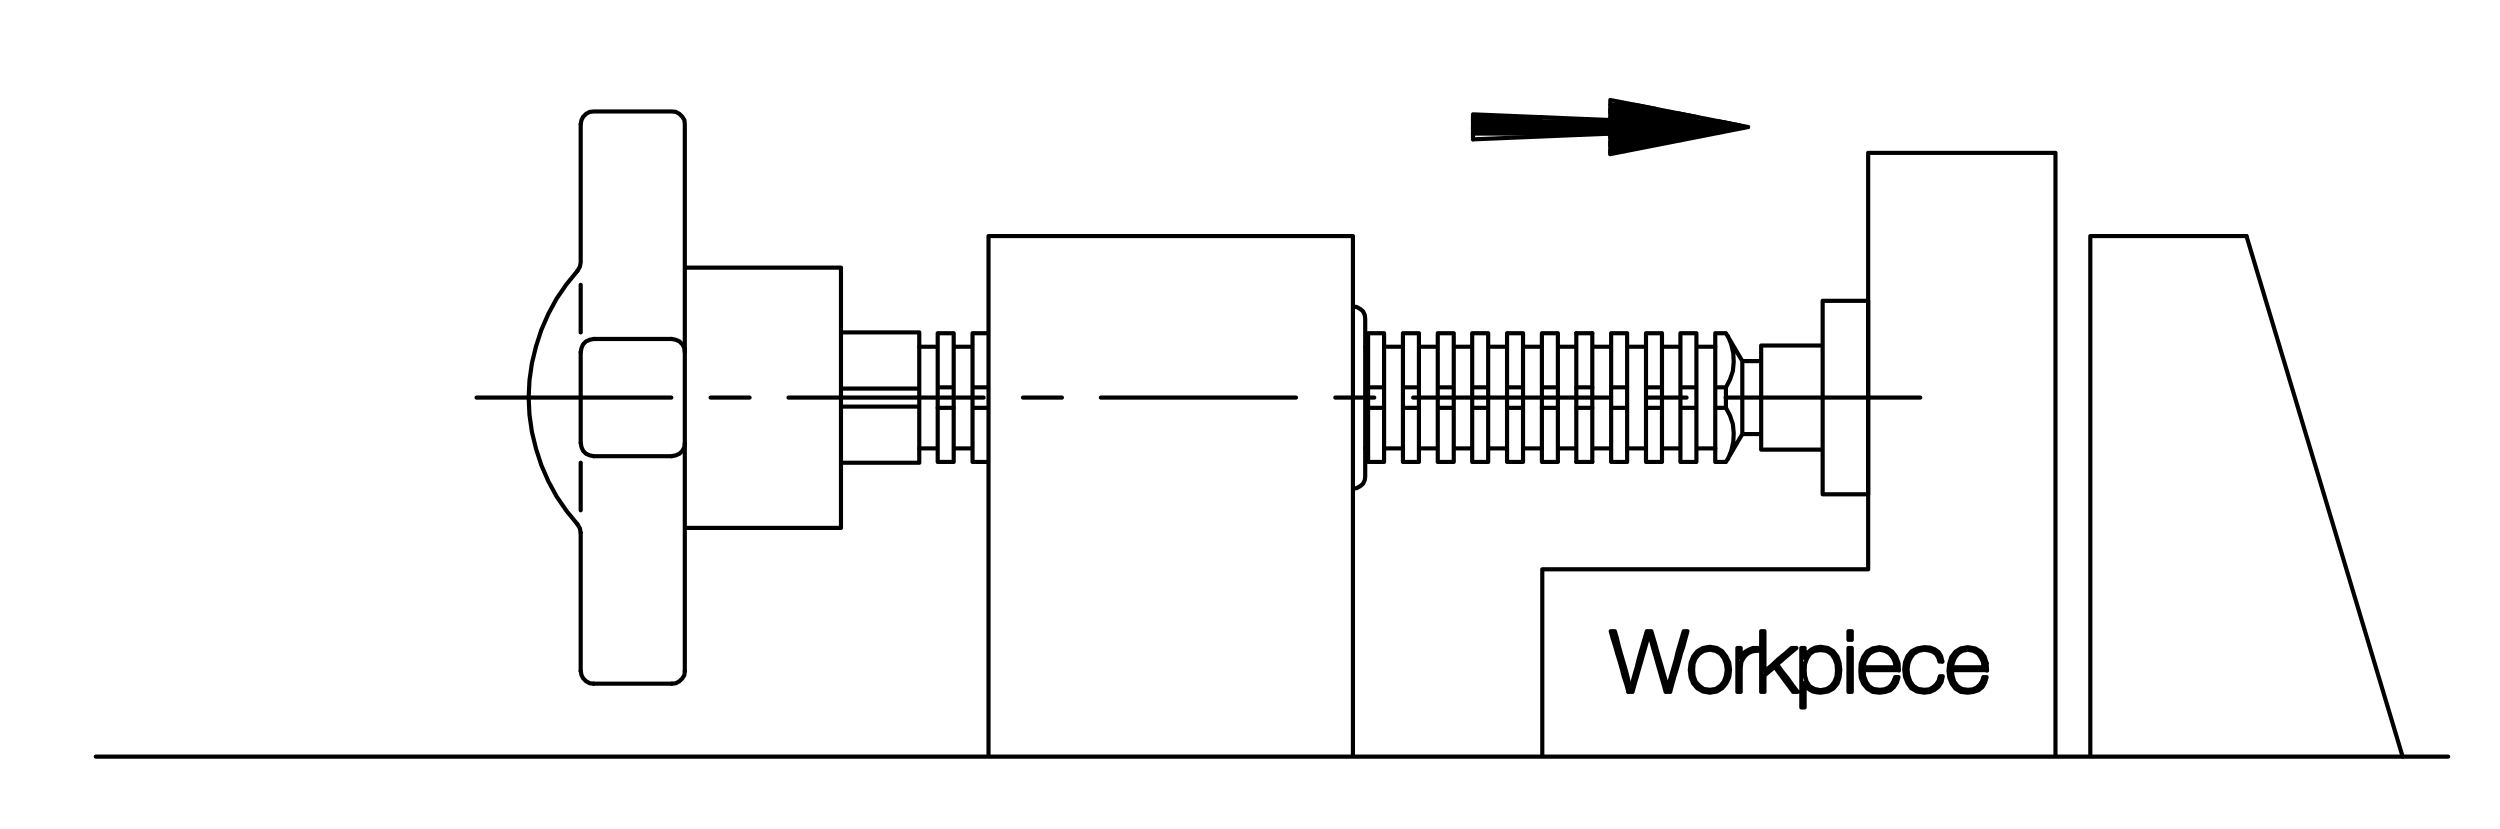 <?xml version="1.0" encoding="utf-8"?>
<!-- Generator: Adobe Illustrator 15.1.0, SVG Export Plug-In . SVG Version: 6.00 Build 0)  -->
<!DOCTYPE svg PUBLIC "-//W3C//DTD SVG 1.1//EN" "http://www.w3.org/Graphics/SVG/1.1/DTD/svg11.dtd">
<svg version="1.1" id="Layer_1" xmlns="http://www.w3.org/2000/svg" xmlns:xlink="http://www.w3.org/1999/xlink" x="0px" y="0px"
	 width="518.667px" height="172px" viewBox="0 0 518.667 172" enable-background="new 0 0 518.667 172" xml:space="preserve">
<polyline fill="none" stroke="#000000" stroke-width="0.864" stroke-linecap="round" stroke-linejoin="round" stroke-miterlimit="10" points="
	139.353,94.643 140.203,94.473 140.968,94.133 141.564,93.539 141.99,92.773 142.074,91.922 "/>
<polyline fill="none" stroke="#000000" stroke-width="0.864" stroke-linecap="round" stroke-linejoin="round" stroke-miterlimit="10" points="
	142.074,73.043 141.99,72.195 141.564,71.428 140.968,70.834 140.203,70.492 139.353,70.322 "/>
<polyline fill="none" stroke="#000000" stroke-width="0.864" stroke-linecap="round" stroke-linejoin="round" stroke-miterlimit="10" points="
	123.195,70.322 122.345,70.492 121.58,70.834 120.984,71.428 120.644,72.195 120.474,73.043 "/>
<polyline fill="none" stroke="#000000" stroke-width="0.864" stroke-linecap="round" stroke-linejoin="round" stroke-miterlimit="10" points="
	120.474,91.922 120.644,92.773 120.984,93.539 121.58,94.133 122.345,94.473 123.195,94.643 "/>
<polyline fill="none" stroke="#000000" stroke-width="0.864" stroke-linecap="round" stroke-linejoin="round" stroke-miterlimit="10" points="
	139.353,141.84 140.203,141.754 140.968,141.328 141.564,140.734 141.99,140.055 142.074,139.203 "/>
<polyline fill="none" stroke="#000000" stroke-width="0.864" stroke-linecap="round" stroke-linejoin="round" stroke-miterlimit="10" points="
	120.474,139.203 120.644,140.055 120.984,140.734 121.58,141.328 122.345,141.754 123.195,141.84 "/>
<path fill="none" stroke="#000000" stroke-width="0.864" stroke-linecap="round" stroke-linejoin="round" stroke-miterlimit="10" d="
	M142.074,25.764l-0.084-0.852l-0.426-0.68l-0.596-0.596l-0.766-0.426l-0.85-0.084 M123.195,23.127l-0.85,0.084l-0.766,0.426
	l-0.596,0.596l-0.34,0.68l-0.17,0.852 M142.074,25.764v113.439 M139.353,94.643h-16.158 M123.195,70.322h16.158 M117.498,59.012
	l2.297-2.805 M117.498,59.012l-2.041,2.977l-1.699,3.146l-1.447,3.316l-1.105,3.402l-0.85,3.486l-0.51,3.572l-0.172,3.572
	l0.172,3.57l0.51,3.57l0.85,3.488l1.105,3.402l1.447,3.316l1.699,3.146l2.041,2.975l2.297,2.807 M123.195,141.84h16.158
	 M139.353,23.127h-16.158 M120.474,110.545v28.658 M142.074,109.525h32.4 M174.474,55.525h-32.4 M174.474,55.525v54 M357.988,82.484
	h40.391 M349.906,82.484h-8.164 M333.664,82.484h-40.479 M285.109,82.484h-8.078 M268.867,82.484h-40.479 M220.308,82.484h-8.078
	 M204.066,82.484h-40.477 M155.511,82.484h-8.08 M139.269,82.484H98.875 M358.072,84.609v-4.252 M361.472,74.914l-3.4-5.781
	 M361.472,74.914h3.912 M365.384,90.053h-3.912l-3.4,5.781 M361.472,90.053V74.914 M355.859,69.133v26.701 M355.859,69.133h2.213
	 M358.072,95.834h-2.213 M355.859,80.357h2.213 M358.072,84.609h-2.213 M358.072,80.357l0.85-1.615l0.594-1.787l0.172-1.871
	l-0.086-1.785l-0.426-1.871l-0.68-1.701 M359.175,93.539l-0.68,1.699 M359.175,93.539l0.426-1.871l0.086-1.787l-0.172-1.871
	l-0.594-1.785l-0.85-1.615 M387.58,102.551V62.414h-9.439 M378.14,102.551h9.439 M365.384,93.283v-21.6 M378.14,62.414v40.137
	 M378.14,71.684h-12.756 M365.384,93.283h12.756 M190.716,68.963h-16.242 M174.474,96.004h16.242 M190.716,80.613h-16.242
	 M174.474,84.354h16.242 M190.716,96.004V68.963 M194.542,84.609h3.316"/>
<path fill="none" stroke="#000000" stroke-width="0.864" stroke-linecap="round" stroke-linejoin="round" stroke-miterlimit="10" d="
	M197.859,80.357h-3.316 M194.542,71.938h-3.826 M197.859,71.938h3.91 M201.769,93.027h-3.91 M194.542,93.027h-3.826 M201.769,84.609
	h3.316 M205.085,80.357h-3.316 M201.769,95.834h3.316 M197.859,95.834h-3.316 M194.542,69.133h3.316 M201.769,69.133h3.316
	 M194.542,69.133v26.701 M197.859,95.834V69.133 M201.769,69.133v26.701 M205.085,95.834V69.133 M337.576,69.133v26.701
	 M334.259,95.834V69.133 M330.347,69.133v26.701 M334.259,69.133h3.316 M337.576,95.834h-3.316 M334.259,80.357h3.316
	 M337.576,84.609h-3.316 M334.259,93.027h-3.912 M330.347,71.938h3.912 M337.576,93.027h3.912 M341.488,71.938h-3.912
	 M341.488,84.609h3.316 M344.804,80.357h-3.316 M344.804,71.938h3.828 M348.632,93.027h-3.828 M348.632,84.609h3.316
	 M351.949,80.357h-3.316 M348.632,95.834h3.316 M344.804,95.834h-3.316 M341.488,69.133h3.316 M348.632,69.133h3.316
	 M341.488,69.133v26.701 M344.804,95.834V69.133 M348.632,69.133v26.701 M351.949,95.834V69.133 M351.949,71.938h3.91
	 M355.859,93.027h-3.91 M283.236,98.811V66.156 M280.687,63.605v37.758 M283.236,66.156l-0.084-0.766l-0.34-0.766l-0.596-0.512
	l-0.764-0.424l-0.766-0.084 M280.687,101.363l0.766-0.086l0.764-0.426l0.596-0.51l0.34-0.768l0.084-0.764 M120.474,91.922V73.043
	 M120.474,54.42V25.764 M120.304,55.355l-0.51,0.852 M120.304,55.355l0.17-0.936 M120.304,109.611l0.17,0.934 M120.304,109.611
	l-0.51-0.852 M120.474,105.867v-9.863 M120.474,68.963v-9.865 M19.875,156.977h488.033 M387.58,118.113h-67.605 M387.58,118.113
	V31.715 M426.441,31.715v125.262 M319.974,156.977v-38.863 M387.58,31.715h38.861 M433.669,48.979h32.4 M280.687,48.979v107.998
	 M205.085,156.977V48.979h75.602 M433.669,48.979v107.998 M327.031,95.834V69.133 M323.207,69.133v26.701 M319.89,95.834V69.133
	h3.316 M323.207,95.834h-3.316 M323.207,93.027h3.824 M327.031,71.938h-3.824 M323.207,80.357h-3.316"/>
<path fill="none" stroke="#000000" stroke-width="0.864" stroke-linecap="round" stroke-linejoin="round" stroke-miterlimit="10" d="
	M319.89,84.609h3.316 M319.89,71.938h-3.912 M315.978,93.027h3.912 M312.662,71.938h-3.914 M308.748,93.027h3.914 M312.662,84.609
	h3.316 M315.978,80.357h-3.316 M312.662,95.834h3.316 M315.978,69.133h-3.316 M308.748,69.133v26.701 M312.662,95.834V69.133
	 M315.978,69.133v26.701 M327.031,69.133h3.316 M330.347,80.357h-3.316 M327.031,84.609h3.316 M330.347,95.834h-3.316
	 M301.605,95.834h-3.316 M298.289,84.609h3.316 M301.605,80.357h-3.316 M298.289,69.133h3.316 M287.15,69.133v26.701
	 M283.833,95.834V69.133h3.316 M287.15,95.834h-3.316 M283.833,80.357h3.316 M287.15,84.609h-3.316 M283.833,93.027h-0.598
	 M283.236,71.938h0.598 M287.15,93.027h3.912 M291.062,71.938h-3.912 M291.062,84.609h3.316 M294.378,80.357h-3.316 M294.378,71.938
	h3.91 M298.289,93.027h-3.91 M294.378,95.834h-3.316 M291.062,69.133h3.316 M291.062,69.133v26.701 M294.378,95.834V69.133
	 M298.289,69.133v26.701 M301.605,71.938h3.826 M305.431,93.027h-3.826 M301.605,95.834V69.133 M305.431,69.133v26.701
	 M305.431,69.133h3.316 M308.748,80.357h-3.316 M305.431,84.609h3.316 M308.748,95.834h-3.316 M337.832,143.541h0.852l0.426-1.531
	l0.424-1.445l0.424-1.531l0.426-1.445l0.426-1.531l0.424-1.445l0.428-1.531l0.426-1.445h0.084l0.424,1.445l0.426,1.531l0.426,1.445
	l0.424,1.531l0.424,1.445l0.426,1.531l0.428,1.445l0.424,1.531h0.936l0.424-1.615l0.426-1.531l0.51-1.615l0.428-1.531l0.426-1.615
	l0.508-1.531l0.426-1.615l0.426-1.531h-0.766l-0.426,1.445l-0.424,1.447l-0.428,1.445l-0.34,1.531l-0.426,1.443l-0.424,1.445
	l-0.424,1.531l-0.34,1.445h-0.086l-0.426-1.445l-0.424-1.445l-0.428-1.531l-0.426-1.443l-0.424-1.447l-0.424-1.529l-0.426-1.447
	l-0.426-1.445h-0.934l-0.428,1.445l-0.424,1.447l-0.426,1.445l-0.426,1.531l-0.34,1.443l-0.424,1.445l-0.424,1.531l-0.43,1.445
	h-0.084"/>
<path fill="none" stroke="#000000" stroke-width="0.864" stroke-linecap="round" stroke-linejoin="round" stroke-miterlimit="10" d="
	M338.255,142.689l-0.424-1.445l-0.34-1.445l-0.426-1.531l-0.426-1.443l-0.424-1.447l-0.424-1.529l-0.34-1.447l-0.43-1.445h-0.848
	l0.424,1.531l0.51,1.615l0.428,1.531l0.51,1.615l0.426,1.531l0.424,1.615l0.51,1.531l0.426,1.615 M350.757,140.48l-0.172-1.447
	 M350.757,140.48l0.508,1.273l0.854,1.021l1.189,0.682l1.447,0.254l1.443-0.254l1.105-0.682l0.852-1.021l0.596-1.273l0.17-1.531
	l-0.17-1.445l-0.596-1.277l-0.852-1.105l-1.105-0.68l-1.443-0.254l-1.447,0.254l-1.189,0.68l-0.854,1.105l-0.508,1.277l-0.172,1.445
	h0.68l0.086-1.277l0.428-1.105l0.764-0.934l0.936-0.598l1.277-0.254l1.189,0.254l1.02,0.598l0.68,0.934l0.428,1.105l0.17,1.277
	l-0.17,1.275l-0.428,1.189l-0.68,0.852l-1.02,0.68l-1.189,0.17l-1.277-0.17l-0.936-0.68l-0.764-0.852l-0.428-1.189l-0.086-1.275
	 M360.451,134.441h0.68H360.451v2.295v1.107v1.189v2.211v1.105v1.191h0.68v-1.275v-1.191v-1.275v-1.189l0.088-0.766l0.086-0.596
	l0.254-0.424l0.254-0.428l0.34-0.424l0.512-0.426l0.508-0.254l0.512-0.172l0.508-0.086h0.514v-0.594h-1.021l-0.852,0.34
	l-0.764,0.426l-0.51,0.596l-0.34,0.68h-0.088v-2.041"/>
<path fill="none" stroke="#000000" stroke-width="0.864" stroke-linecap="round" stroke-linejoin="round" stroke-miterlimit="10" d="
	M365.384,143.541h0.68v-1.701v-1.699l2.127-1.789l0.934,1.277l0.936,1.275l1.021,1.361l0.936,1.275h0.936l-1.105-1.445l-1.02-1.447
	l-1.107-1.359l-1.02-1.445l1.955-1.701l2.041-1.701h-1.02l-1.361,1.191l-1.445,1.191l-1.359,1.273l-1.447,1.191v-2.125v-2.043
	v-2.125v-2.041h-0.68v1.531v1.615v1.531v1.615v1.531v1.615v1.531V143.541 M376.437,142.945l1.277,0.256 M376.437,142.945
	l-1.02-0.596l-0.594-0.936l-0.34-1.189l-0.086-1.191l0.086-1.275l0.426-1.191l0.594-0.934l0.934-0.598l1.277-0.168l1.275,0.168
	l1.02,0.682l0.598,0.936l0.424,1.105l0.086,1.275l-0.086,1.275l-0.424,1.105l-0.682,0.936l-0.936,0.596l-1.275,0.256
	 M374.398,134.441h-0.682v1.531v1.531v1.529v1.615v1.531v1.531v1.531v1.531h0.682v-1.277v-1.275v-1.275v-1.275l0.426,0.766
	l0.51,0.594l0.764,0.428l0.766,0.168l0.852,0.086l1.531-0.254l1.104-0.598l0.854-1.02l0.424-1.275l0.17-1.531l-0.17-1.529
	l-0.424-1.277l-0.854-1.105l-1.104-0.68l-1.531-0.254l-1.105,0.168l-0.852,0.426l-0.594,0.512l-0.51,0.68l-0.256,0.51V134.441"/>
<path fill="none" stroke="#000000" stroke-width="0.864" stroke-linecap="round" stroke-linejoin="round" stroke-miterlimit="10" d="
	M384.179,142.436v1.105 M384.179,142.436v-1.191v-1.104v-1.107v-1.189v-1.107v-1.104v-1.191h-0.684v2.295v1.107v1.189v2.211v1.105
	v1.191h0.684 M384.179,132.74v-1.785h-0.684v1.785H384.179 M393.873,137.588l0.084,1.531 M393.873,137.588l-0.51-1.361l-0.768-1.02
	l-1.104-0.68l-1.533-0.256l-1.443,0.256l-1.191,0.68l-0.766,1.105l-0.512,1.359l-0.084,1.447l0.084,1.445l0.512,1.275l0.852,1.02
	l1.105,0.682l1.443,0.17l1.193-0.17l1.02-0.34l0.764-0.682l0.598-0.936l0.34-1.104h-0.682l-0.34,0.848l-0.426,0.768l-0.68,0.594
	l-0.85,0.34l-0.938,0.086l-1.275-0.17l-0.934-0.596l-0.594-0.936l-0.43-1.105l-0.084-1.275h1.787h1.871h1.785h1.871
	 M386.642,138.439l0.17-1.021l0.428-1.021l0.68-0.85l0.936-0.512l1.104-0.254l1.107,0.254l0.934,0.512l0.68,0.85l0.426,0.936
	l0.17,1.107h-1.699h-1.617h-1.699H386.642 M402.968,137.248l-0.254-1.105l-0.51-0.85l-0.85-0.598l-0.934-0.34l-1.193-0.084
	l-1.443,0.256l-1.193,0.594l-0.85,1.021l-0.51,1.275l-0.17,1.445l0.17,1.531l0.51,1.275l0.766,1.105l1.191,0.682l1.529,0.254
	l1.193-0.17l0.934-0.426l0.85-0.68l0.596-0.936l0.254-1.191h-0.594l-0.256,0.936l-0.51,0.766l-0.68,0.596l-0.766,0.424l-1.021,0.086
	l-1.275-0.17l-0.934-0.596l-0.684-0.936l-0.424-1.189l-0.17-1.361l0.17-1.191l0.424-1.105"/>
<polyline fill="none" stroke="#000000" stroke-width="0.864" stroke-linecap="round" stroke-linejoin="round" stroke-miterlimit="10" points="
	396.335,136.566 397.019,135.633 398.039,135.035 399.228,134.781 400.166,134.951 401.015,135.207 401.695,135.717 
	402.121,136.396 402.375,137.248 402.968,137.248 "/>
<line fill="none" stroke="#000000" stroke-width="0.864" stroke-linecap="round" stroke-linejoin="round" stroke-miterlimit="10" x1="412.154" y1="137.588" x2="412.238" y2="139.119"/>
<polyline fill="none" stroke="#000000" stroke-width="0.864" stroke-linecap="round" stroke-linejoin="round" stroke-miterlimit="10" points="
	412.154,137.588 411.73,136.227 410.964,135.207 409.775,134.527 408.242,134.271 406.798,134.527 405.691,135.207 404.841,136.312 
	404.417,137.672 404.246,139.119 404.417,140.564 404.925,141.84 405.691,142.859 406.798,143.541 408.242,143.711 409.433,143.541 
	410.455,143.201 411.304,142.52 411.814,141.584 412.154,140.48 411.474,140.48 411.218,141.328 410.71,142.096 410.031,142.689 
	409.261,143.029 408.242,143.115 407.054,142.945 406.117,142.35 405.437,141.414 405.097,140.309 404.925,139.033 406.714,139.033 
	408.582,139.033 410.455,139.033 412.238,139.033 "/>
<polyline fill="none" stroke="#000000" stroke-width="0.864" stroke-linecap="round" stroke-linejoin="round" stroke-miterlimit="10" points="
	404.925,138.439 405.181,137.418 405.605,136.396 406.289,135.547 407.138,135.035 408.242,134.781 409.433,135.035 
	410.371,135.547 410.964,136.396 411.39,137.332 411.558,138.439 409.945,138.439 408.242,138.439 406.628,138.439 404.925,138.439 
	"/>
<line fill="none" stroke="#000000" stroke-width="0.864" stroke-linecap="round" stroke-linejoin="round" stroke-miterlimit="10" x1="498.468" y1="156.977" x2="466.07" y2="48.979"/>
<polyline fill="none" stroke="#000000" stroke-width="0.864" stroke-linecap="round" stroke-linejoin="round" stroke-miterlimit="10" points="
	334.089,21.766 339.277,21.766 343.613,22.617 334.089,22.617 334.089,23.467 347.865,23.467 352.203,24.316 334.089,24.316 
	334.089,25.168 356.539,25.168 360.875,26.018 334.089,26.018 334.089,26.869 360.027,26.869 355.691,27.719 334.089,27.719 
	334.089,28.568 351.351,28.568 347.015,29.42 334.089,29.42 334.089,30.27 342.679,30.27 338.339,31.121 334.089,31.121 
	334.089,31.971 362.664,26.357 "/>
<polyline fill="none" stroke="#000000" stroke-width="0.864" stroke-linecap="round" stroke-linejoin="round" stroke-miterlimit="10" points="
	334.089,31.971 334.089,20.746 362.664,26.357 "/>
<polyline fill="none" stroke="#000000" stroke-width="0.864" stroke-linecap="round" stroke-linejoin="round" stroke-miterlimit="10" points="
	319.804,24.316 305.601,24.316 305.601,25.168 334.089,25.168 334.089,26.018 305.601,26.018 305.601,26.869 334.089,26.869 
	334.089,27.719 305.601,27.719 "/>
<line fill="none" stroke="#000000" stroke-width="0.864" stroke-linecap="round" stroke-linejoin="round" stroke-miterlimit="10" x1="305.601" y1="28.91" x2="334.089" y2="27.719"/>
<polyline fill="none" stroke="#000000" stroke-width="0.864" stroke-linecap="round" stroke-linejoin="round" stroke-miterlimit="10" points="
	305.601,28.91 305.601,23.723 334.089,24.912 334.089,27.719 "/>
<polyline fill="none" points="182.793,361.02 19.753,19.312 508.634,19.312 345.753,361.02 "/>
<polyline fill="none" points="182.833,361 19.875,19.012 508.875,19.012 345.833,361 "/>
</svg>
